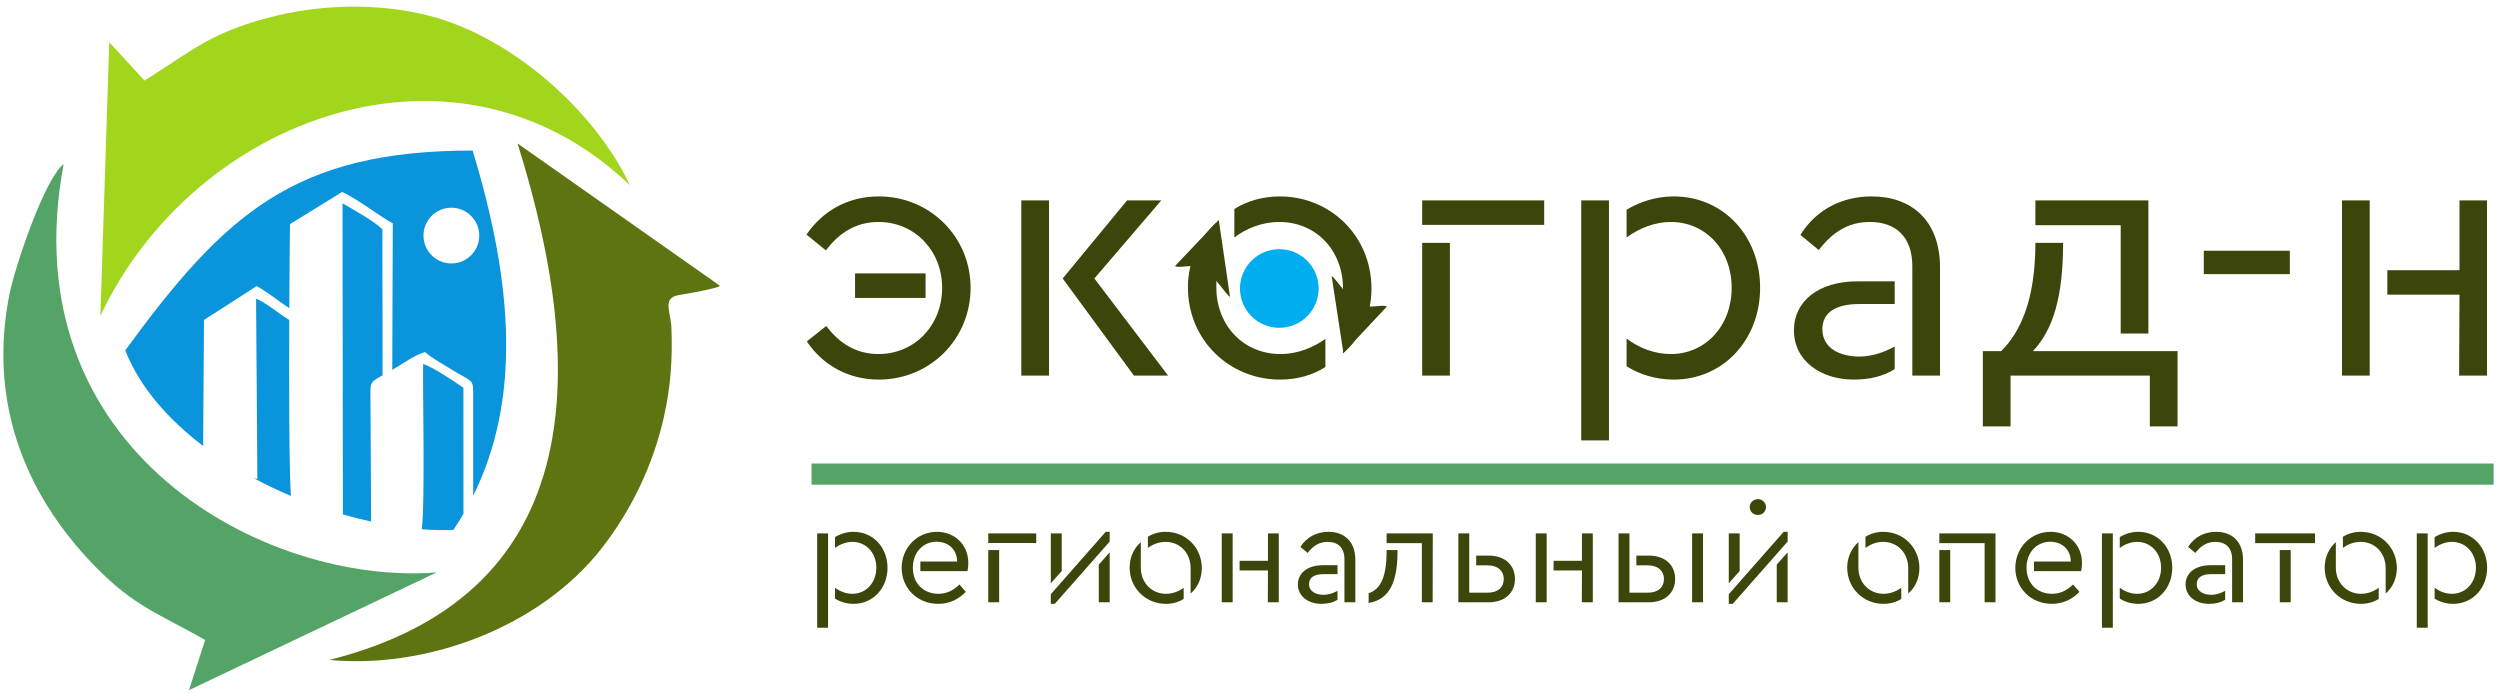 <svg width="361" height="100" viewBox="0 0 361 100" fill="none" xmlns="http://www.w3.org/2000/svg">
<path fill-rule="evenodd" clip-rule="evenodd" d="M47.558 95.296C61.701 96.624 78.059 90.509 86.898 79.15C91.227 73.587 94.32 67.087 95.868 60.209C96.85 55.843 97.128 51.789 96.951 47.323C96.853 44.834 95.48 42.925 98.302 42.559C98.835 42.49 103.913 41.6 103.951 41.261L74.735 20.714C85.425 54.817 84.09 86.08 47.558 95.296Z" fill="#5E7411"/>
<path fill-rule="evenodd" clip-rule="evenodd" d="M90.959 26.749C85.856 15.88 73.792 5.361 62.127 2.312C54.605 0.346 46.002 0.59 38.515 2.618C30.201 4.87 27.715 7.335 20.869 11.637L15.778 6.095L14.496 45.62C27.98 16.88 65.93 2.821 90.959 26.749Z" fill="#A1D61D"/>
<path fill-rule="evenodd" clip-rule="evenodd" d="M9.192 23.685C6.355 25.924 2.133 38.657 1.369 42.474C-1.637 57.487 3.177 70.952 13.685 81.736C19.459 87.662 22.936 88.584 29.625 92.412L27.287 99.657L63.07 82.65C38.587 84.634 1.384 65.281 9.192 23.685Z" fill="#54A468"/>
<path fill-rule="evenodd" clip-rule="evenodd" d="M65.176 29.992C67.4 29.992 69.203 31.795 69.203 34.019C69.203 36.242 67.4 38.045 65.176 38.045C62.953 38.045 61.15 36.242 61.15 34.019C61.15 31.795 62.953 29.992 65.176 29.992ZM18.084 50.593C32.426 30.991 42.417 21.737 68.244 21.737C74.203 41.303 75.162 57.795 68.327 71.588L68.33 56.606C68.329 54.703 68.026 55.102 65.184 53.346C64.175 52.722 62.161 51.583 61.369 50.832C59.893 51.269 58.221 52.472 56.873 53.273L56.643 53.409L56.717 32.259C54.264 30.869 51.988 28.969 49.408 27.715L41.871 32.364C41.853 33.496 41.804 38.436 41.775 44.502L41.255 44.149C40.02 43.304 38.345 41.985 37.051 41.318L29.454 46.201L29.332 64.392C24.258 60.545 20.184 55.894 18.084 50.593ZM66.924 74.19C66.467 74.975 65.984 75.751 65.472 76.519C64.025 76.579 62.495 76.546 60.903 76.423C61.4 73.041 61.019 54.963 61.1 52.558C62.48 52.974 65.823 55.219 66.917 55.996L66.924 74.19ZM53.587 75.315C52.242 75.02 50.881 74.674 49.514 74.277L49.461 29.358C51.055 30.284 54.093 31.961 55.223 33.126L55.24 54.203C53.649 55.08 53.492 55.167 53.492 56.606L53.587 75.315ZM42.009 71.612C40.194 70.844 38.404 69.994 36.666 69.063C36.837 69.109 37.004 69.143 37.165 69.162L36.976 43.13C38.227 43.656 39.397 44.591 40.42 45.311C40.996 45.715 41.434 45.982 41.767 46.207C41.728 55.876 41.747 67.649 42.009 71.612Z" fill="#0994DC"/>
<path d="M126.9 54.812C134.279 54.812 140.151 48.993 140.151 41.562C140.151 34.183 134.279 28.363 126.9 28.363C122.327 28.363 118.742 30.545 116.455 33.871L119.261 36.158C121.132 33.663 123.574 32.053 126.848 32.053C132.148 32.053 136.045 36.261 136.045 41.562C136.045 46.914 132.148 51.123 126.848 51.123C123.626 51.123 121.184 49.564 119.313 47.07L116.507 49.304C118.742 52.63 122.379 54.812 126.9 54.812ZM123.47 43.017H133.655V39.483H123.47V43.017ZM147.477 54.241H151.479V28.935H147.477V54.241ZM158.027 40.211L167.691 28.935H162.755L153.453 40.211L163.743 54.241H168.679L158.027 40.211ZM184.787 28.363C182.241 28.363 179.955 29.091 178.24 30.182V34.287C179.903 33.04 182.137 32.053 184.735 32.053C190.036 32.053 193.932 36.158 193.932 41.666V51.019C196.427 48.889 198.039 45.615 198.039 41.666C198.039 34.131 192.167 28.363 184.787 28.363ZM175.641 32.156C173.199 34.287 171.536 37.612 171.536 41.51C171.536 49.044 177.46 54.812 184.839 54.812C187.385 54.812 189.62 54.137 191.387 52.994V48.941C189.672 50.136 187.489 51.123 184.891 51.123C179.591 51.123 175.641 47.018 175.641 41.51V32.156ZM222.98 28.935H205.364V32.468H222.98V28.935ZM209.365 35.066H205.364V54.241H209.365V35.066ZM241.687 28.363C239.037 28.363 236.699 29.194 234.88 30.285V34.287C236.803 32.884 239.037 32.053 241.272 32.053C246.26 32.053 250.053 36.054 250.053 41.562C250.053 47.07 246.26 51.123 241.272 51.123C239.037 51.123 236.803 50.343 234.88 48.889V52.89C236.699 54.033 239.037 54.812 241.687 54.812C248.859 54.812 254.159 49.044 254.159 41.562C254.159 34.079 248.859 28.363 241.687 28.363ZM232.333 28.935H228.332V63.594H232.333V28.935ZM270.267 28.363C266.215 28.363 262.369 30.078 259.979 33.923L262.628 36.106C264.603 33.559 266.837 32.053 270.007 32.053C273.748 32.053 276.139 34.183 276.139 38.444V54.241H280.14V38.652C280.14 31.844 276.036 28.363 270.267 28.363ZM273.593 40.626H268.188C262.681 40.626 259.043 43.433 259.043 47.694C259.043 52.11 262.94 54.812 267.669 54.812C269.955 54.812 271.929 54.345 273.593 53.305V50.032C272.191 50.811 270.372 51.487 268.5 51.487C265.695 51.487 263.148 50.292 263.148 47.537C263.148 45.095 265.123 43.9 268.5 43.9H273.593V40.626ZM306.227 48.161H310.227V28.935H293.911V32.52H306.227V48.161ZM293.547 50.707C296.509 47.59 297.912 42.757 297.912 35.066H293.911C293.911 43.433 291.676 48.005 288.973 50.707H286.324V61.568H290.325V54.241H310.435V61.568H314.436V50.707H293.547ZM330.649 36.209H318.229V39.587H330.649V36.209ZM342.185 28.935H338.184V54.241H342.185V28.935ZM359.125 28.935H355.151V39.016H344.731V42.549H355.151L355.097 54.241H359.125V28.935Z" fill="#3C450A"/>
<path d="M123.253 76.795C122.21 76.795 121.291 77.122 120.576 77.551V79.124C121.332 78.573 122.21 78.246 123.089 78.246C125.051 78.246 126.543 79.82 126.543 81.985C126.543 84.151 125.051 85.745 123.089 85.745C122.21 85.745 121.332 85.439 120.576 84.867V86.439C121.291 86.889 122.21 87.196 123.253 87.196C126.072 87.196 128.157 84.928 128.157 81.985C128.157 79.043 126.072 76.795 123.253 76.795ZM119.575 77.02H118.001V90.649H119.575V77.02ZM132.898 82.476H139.703C139.743 82.291 139.824 81.822 139.824 81.291C139.824 78.634 137.843 76.795 135.288 76.795C132.427 76.795 130.2 79.104 130.2 82.006C130.2 84.928 132.468 87.196 135.472 87.196C137.107 87.196 138.455 86.522 139.457 85.459L138.537 84.396C137.72 85.213 136.739 85.745 135.493 85.745C133.368 85.745 131.814 84.253 131.814 81.985C131.814 79.778 133.286 78.226 135.248 78.226C136.841 78.226 138.189 79.247 138.211 81.086H132.898V82.476ZM149.633 77.02H142.705V78.409H149.633V77.02ZM144.279 79.431H142.705V86.971H144.279V79.431ZM160.237 76.795H159.665L151.737 85.806V87.196H152.309L160.237 78.205V76.795ZM153.311 77.02H151.737V84.233L153.311 82.455V77.02ZM160.237 79.758L158.664 81.536V86.971H160.237V79.758ZM168.329 76.795C167.328 76.795 166.429 77.081 165.755 77.51V79.124C166.409 78.634 167.287 78.246 168.309 78.246C170.393 78.246 171.927 79.86 171.927 82.026V85.704C172.907 84.867 173.54 83.579 173.54 82.026C173.54 79.063 171.231 76.795 168.329 76.795ZM164.733 78.287C163.772 79.124 163.119 80.433 163.119 81.965C163.119 84.928 165.448 87.196 168.351 87.196C169.351 87.196 170.229 86.93 170.924 86.481V84.887C170.251 85.357 169.392 85.745 168.371 85.745C166.285 85.745 164.733 84.131 164.733 81.965V78.287ZM177.995 77.02H176.421V86.971H177.995V77.02ZM184.656 77.02H183.093V80.984H178.996V82.374H183.093L183.072 86.971H184.656V77.02ZM191.828 76.795C190.235 76.795 188.721 77.469 187.783 78.982L188.824 79.84C189.6 78.839 190.479 78.246 191.725 78.246C193.197 78.246 194.137 79.084 194.137 80.759V86.971H195.711V80.841C195.711 78.164 194.096 76.795 191.828 76.795ZM193.136 81.618H191.011C188.844 81.618 187.415 82.721 187.415 84.396C187.415 86.133 188.947 87.196 190.807 87.196C191.705 87.196 192.481 87.012 193.136 86.603V85.316C192.584 85.623 191.869 85.888 191.133 85.888C190.029 85.888 189.028 85.418 189.028 84.335C189.028 83.375 189.805 82.905 191.133 82.905H193.136V81.618ZM206.895 77.02H200.227V78.43H205.317V86.971H206.873L206.895 77.02ZM201.8 79.431H200.227V79.554C200.227 83.395 199.327 85.091 197.631 85.663V87.073C200.043 86.644 201.8 84.989 201.8 79.677V79.431ZM212.16 77.02H210.587V86.971H214.96C217.288 86.971 218.76 85.623 218.76 83.599C218.76 81.576 217.288 80.228 214.96 80.228H213.161V81.638H214.836C216.308 81.638 217.145 82.455 217.145 83.62C217.145 84.785 216.308 85.582 214.836 85.582H212.16V77.02ZM223.337 77.02H221.764V86.971H223.337V77.02ZM229.999 77.02H228.435V80.984H224.339V82.374H228.435L228.415 86.971H229.999V77.02ZM233.717 86.971H238.091C240.419 86.971 241.891 85.623 241.891 83.599C241.891 81.576 240.419 80.228 238.091 80.228H236.292V81.638H237.967C239.439 81.638 240.276 82.455 240.276 83.62C240.276 84.785 239.439 85.582 237.967 85.582H235.291V77.02H233.717V86.971ZM244.343 86.971H245.916V77.02H244.343V86.971ZM253.844 72.075C253.191 72.075 252.659 72.586 252.659 73.219C252.659 73.873 253.191 74.364 253.844 74.364C254.477 74.364 255.009 73.873 255.009 73.219C255.009 72.586 254.477 72.075 253.844 72.075ZM258.135 76.795H257.563L249.635 85.806V87.196H250.207L258.135 78.205V76.795ZM251.208 77.02H249.635V84.233L251.208 82.455V77.02ZM258.135 79.758L256.561 81.536V86.971H258.135V79.758ZM271.948 76.795C270.947 76.795 270.048 77.081 269.373 77.51V79.124C270.028 78.634 270.905 78.246 271.928 78.246C274.012 78.246 275.545 79.86 275.545 82.026V85.704C276.525 84.867 277.159 83.579 277.159 82.026C277.159 79.063 274.851 76.795 271.948 76.795ZM268.352 78.287C267.391 79.124 266.737 80.433 266.737 81.965C266.737 84.928 269.067 87.196 271.969 87.196C272.969 87.196 273.848 86.93 274.543 86.481V84.887C273.869 85.357 273.011 85.745 271.989 85.745C269.905 85.745 268.352 84.131 268.352 81.965V78.287ZM288.152 77.02H280.04V78.43H286.579V86.971H288.152V77.02ZM281.613 79.431H280.04V86.971H281.613V79.431ZM293.709 82.476H300.515C300.555 82.291 300.637 81.822 300.637 81.291C300.637 78.634 298.655 76.795 296.1 76.795C293.24 76.795 291.012 79.104 291.012 82.006C291.012 84.928 293.281 87.196 296.285 87.196C297.919 87.196 299.268 86.522 300.269 85.459L299.349 84.396C298.532 85.213 297.552 85.745 296.305 85.745C294.18 85.745 292.627 84.253 292.627 81.985C292.627 79.778 294.099 78.226 296.06 78.226C297.653 78.226 299.003 79.247 299.023 81.086H293.709V82.476ZM308.769 76.795C307.728 76.795 306.808 77.122 306.093 77.551V79.124C306.849 78.573 307.728 78.246 308.607 78.246C310.568 78.246 312.06 79.82 312.06 81.985C312.06 84.151 310.568 85.745 308.607 85.745C307.728 85.745 306.849 85.439 306.093 84.867V86.439C306.808 86.889 307.728 87.196 308.769 87.196C311.589 87.196 313.673 84.928 313.673 81.985C313.673 79.043 311.589 76.795 308.769 76.795ZM305.092 77.02H303.519V90.649H305.092V77.02ZM320.008 76.795C318.415 76.795 316.903 77.469 315.963 78.982L317.005 79.84C317.781 78.839 318.66 78.246 319.907 78.246C321.377 78.246 322.317 79.084 322.317 80.759V86.971H323.891V80.841C323.891 78.164 322.276 76.795 320.008 76.795ZM321.316 81.618H319.191C317.025 81.618 315.595 82.721 315.595 84.396C315.595 86.133 317.127 87.196 318.987 87.196C319.885 87.196 320.663 87.012 321.316 86.603V85.316C320.764 85.623 320.049 85.888 319.313 85.888C318.211 85.888 317.209 85.418 317.209 84.335C317.209 83.375 317.985 82.905 319.313 82.905H321.316V81.618ZM334.291 77.02H325.648V78.43H334.291V77.02ZM330.776 79.431H329.203V86.971H330.776V79.431ZM340.892 76.795C339.891 76.795 338.992 77.081 338.317 77.51V79.124C338.971 78.634 339.849 78.246 340.871 78.246C342.956 78.246 344.488 79.86 344.488 82.026V85.704C345.469 84.867 346.103 83.579 346.103 82.026C346.103 79.063 343.793 76.795 340.892 76.795ZM337.295 78.287C336.335 79.124 335.681 80.433 335.681 81.965C335.681 84.928 338.011 87.196 340.912 87.196C341.913 87.196 342.792 86.93 343.487 86.481V84.887C342.812 85.357 341.955 85.745 340.933 85.745C338.848 85.745 337.295 84.131 337.295 81.965V78.287ZM354.235 76.795C353.193 76.795 352.273 77.122 351.559 77.551V79.124C352.315 78.573 353.193 78.246 354.072 78.246C356.033 78.246 357.525 79.82 357.525 81.985C357.525 84.151 356.033 85.745 354.072 85.745C353.193 85.745 352.315 85.439 351.559 84.867V86.439C352.273 86.889 353.193 87.196 354.235 87.196C357.055 87.196 359.139 84.928 359.139 81.985C359.139 79.043 357.055 76.795 354.235 76.795ZM350.557 77.02H348.984V90.649H350.557V77.02Z" fill="#3C450A"/>
<path fill-rule="evenodd" clip-rule="evenodd" d="M117.183 66.932H360.082V69.989H117.183V66.932Z" fill="#54A468"/>
<path fill-rule="evenodd" clip-rule="evenodd" d="M192.29 39.864C192.943 40.235 194.467 42.906 196.276 43.907C197.739 44.716 199.499 43.865 200.264 44.264L193.986 50.97L192.29 39.864Z" fill="#3C450A"/>
<path fill-rule="evenodd" clip-rule="evenodd" d="M177.613 42.87C176.963 42.496 175.456 39.814 173.653 38.802C172.196 37.983 170.431 38.822 169.667 38.419L175.989 31.753L177.613 42.87Z" fill="#3C450A"/>
<path fill-rule="evenodd" clip-rule="evenodd" d="M184.732 35.98C187.868 35.98 190.411 38.522 190.411 41.658C190.411 44.795 187.868 47.337 184.732 47.337C181.596 47.337 179.053 44.795 179.053 41.658C179.053 38.522 181.596 35.98 184.732 35.98Z" fill="#00ADEF"/>
</svg>
